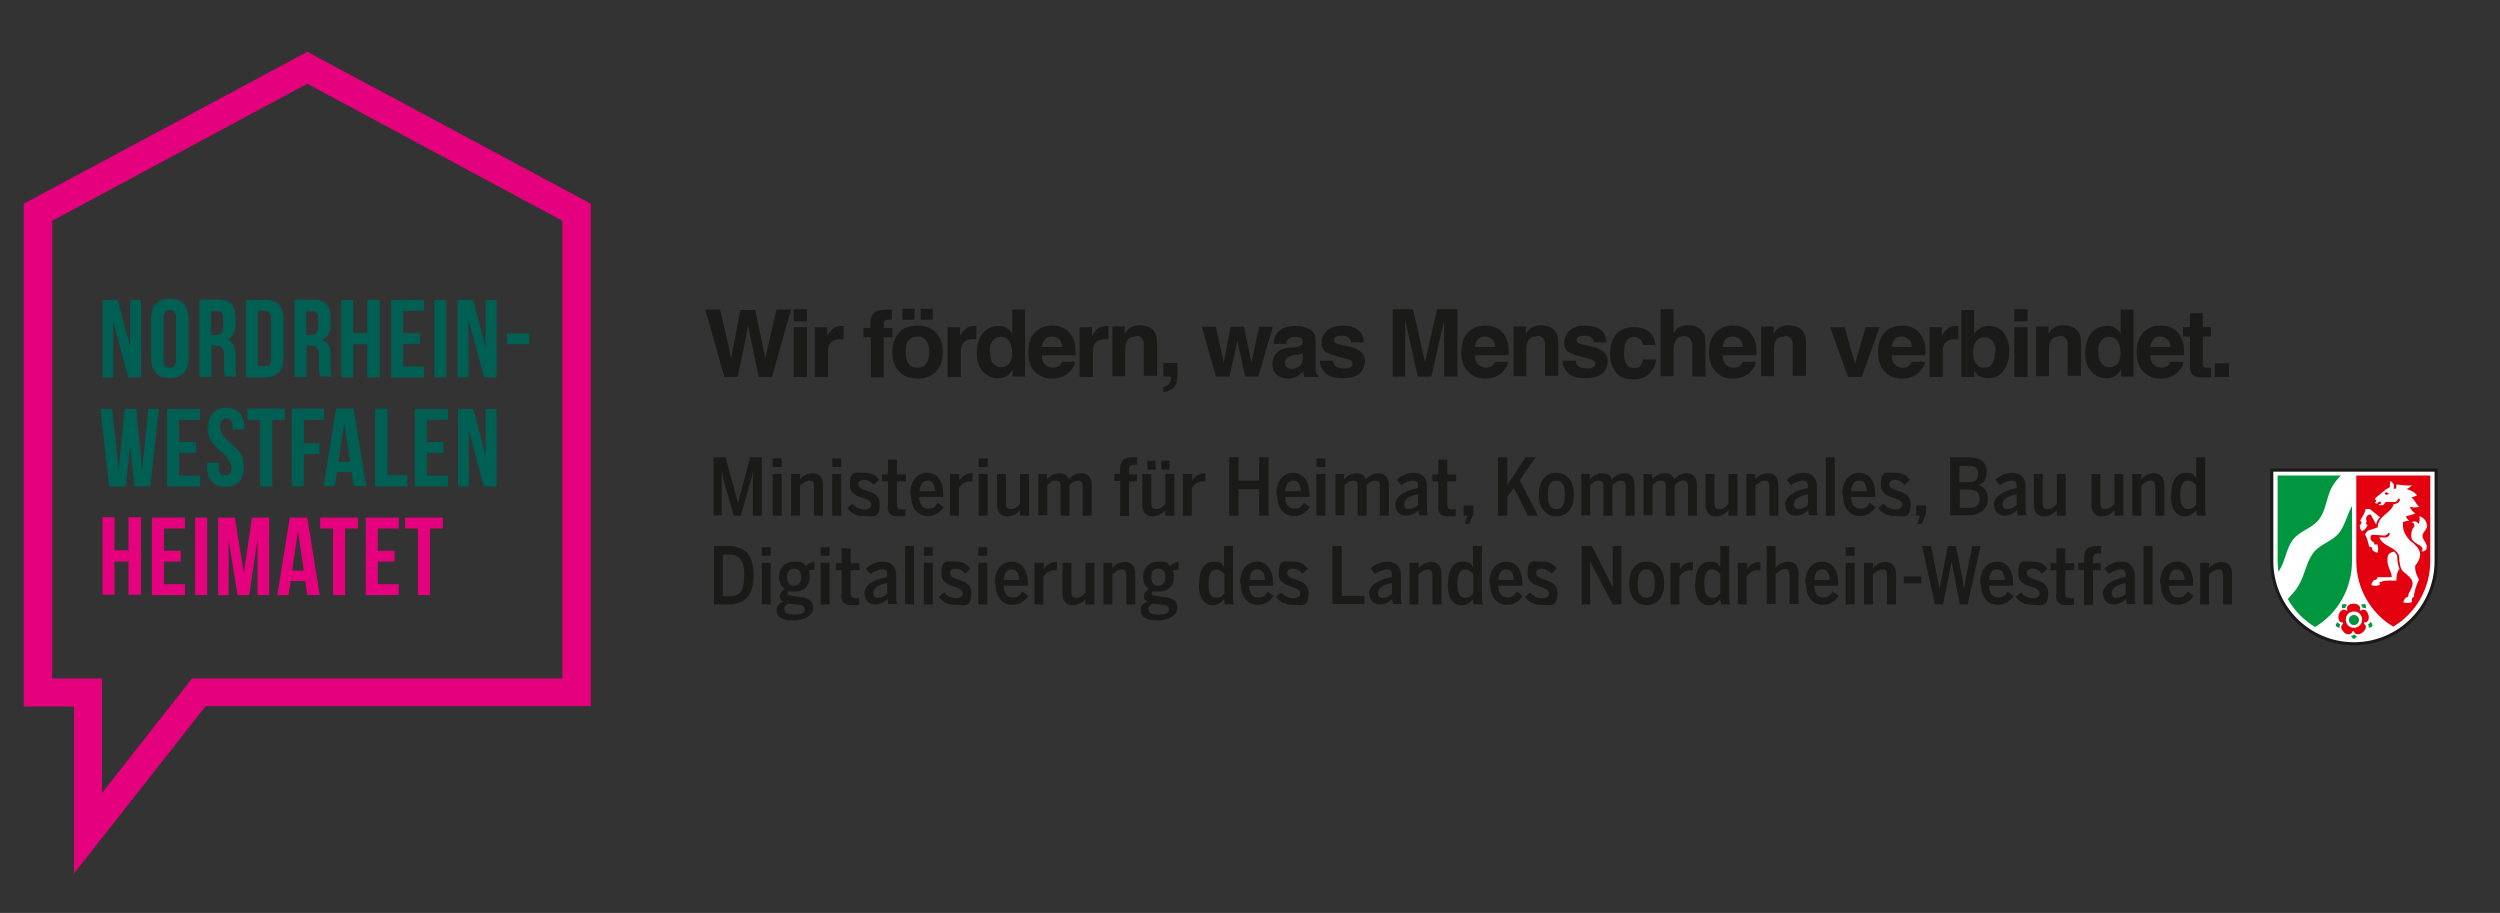 <?xml version="1.0" encoding="UTF-8"?>
<svg id="Ebene_1" data-name="Ebene 1" xmlns="http://www.w3.org/2000/svg" xmlns:xlink="http://www.w3.org/1999/xlink" version="1.1" viewBox="0 0 641.9 234.4">
  <rect x="0" y="0" width="641.9" height="234.4" fill="#333333" stroke="none"/>
  <defs>
    <style>
      .cls-1 {
        clip-path: url(#clippath);
      }

      .cls-2 {
        fill: none;
      }

      .cls-2, .cls-3, .cls-4, .cls-5, .cls-6, .cls-7, .cls-8, .cls-9 {
        stroke-width: 0px;
      }

      .cls-3, .cls-5 {
        fill: #1a1a18;
      }

      .cls-4 {
        fill: #005f53;
      }

      .cls-5, .cls-8, .cls-9 {
        fill-rule: evenodd;
      }

      .cls-6 {
        fill: #e5007d;
      }

      .cls-7 {
        fill: #00963f;
      }

      .cls-8 {
        fill: #fff;
      }

      .cls-9 {
        fill: #e3000f;
      }
    </style>
    <clipPath id="clippath">
      <rect class="cls-2" x="578.3" y="116.2" width="47.6" height="50.5"/>
    </clipPath>
  </defs>
  <path class="cls-6" d="M19,224.5v-43.1H6.1V52.3L78.9,13.3l72.8,39v129H52.8l-33.9,43.1ZM13.4,174.2h12.8v29.4l23.1-29.4h95.1V56.7L78.9,21.5,13.4,56.7v117.5Z"/>
  <path class="cls-6" d="M104,135.7h3.3v17.1h3.1v-17.1h3.3v-2.8h-9.7v2.8ZM97,135.7h5.4v-2.8h-8.5v19.9h8.5v-2.8h-5.4v-5.8h4.3v-2.8h-4.3v-5.6ZM82.2,135.7h3.3v17.1h3.1v-17.1h3.3v-2.8h-9.7v2.8ZM76.5,136.4h0l1.5,10.1h-3l1.5-10.1ZM79,132.9h-4.6l-3.2,19.9h2.9l.5-3.6h3.8l.5,3.6h3.2l-3.2-19.9ZM60.4,132.9h-4.4v19.9h2.7v-14.1h0l2.3,14.1h3l2.1-14.3h0v14.3h3v-19.9h-4.4l-2.1,14.2h0l-2.3-14.2ZM50.1,152.8h3.1v-19.9h-3.1v19.9ZM42.1,135.7h5.4v-2.8h-8.5v19.9h8.5v-2.8h-5.4v-5.8h4.3v-2.8h-4.3v-5.6ZM29.4,144.2h3.6v8.5h3.2v-19.9h-3.2v8.5h-3.6v-8.5h-3.1v19.9h3.1v-8.5Z"/>
  <path class="cls-4" d="M46,107.8h5.4v-2.8h-8.5v19.9h8.5v-2.8h-5.4v-5.8h4.3v-2.8h-4.3v-5.6ZM34.4,124.9h4.2l2.2-19.9h-2.7l-1.6,15.8h0l-1.5-15.8h-3l-1.5,15.7h0l-1.7-15.7h-3l2.2,19.9h4.3l1.1-10.6h0l1.1,10.6Z"/>
  <g>
    <path class="cls-4" d="M130.2,88.4h5.7v-2.8h-5.7v2.8ZM111.5,96.9h3.1v-19.9h-3.1v19.9ZM103.5,79.8h5.4v-2.8h-8.5v19.9h8.5v-2.8h-5.4v-5.8h4.3v-2.8h-4.3v-5.6ZM90.7,88.4h3.6v8.5h3.2v-19.9h-3.2v8.5h-3.6v-8.5h-3.1v19.9h3.1v-8.5ZM80.1,79.8c1.1,0,1.6.6,1.6,2.1v2c0,1.6-.7,2.1-1.9,2.1h-1.2v-6.1h1.5ZM85.2,96.9c-.3-.7-.3-1.5-.3-2.4v-3.1c0-2.1-.5-3.6-2.1-4.2h0c1.4-.7,2.1-2,2.1-4.1v-1.6c0-3.1-1.4-4.6-4.6-4.6h-4.7v19.9h3.1v-8.1h1.1c1.4,0,2.1.7,2.1,2.5v3.1c0,1.6.1,1.9.3,2.4h3.2ZM68,79.8c1,0,1.6.5,1.6,1.9v10.4c0,1.4-.6,1.9-1.6,1.9h-1.8v-14.2h1.8ZM63.1,96.9h5c3.1,0,4.7-1.7,4.7-4.9v-10.1c0-3.2-1.5-4.9-4.7-4.9h-5v19.9ZM55.7,79.8c1.1,0,1.6.6,1.6,2.1v2c0,1.6-.7,2.1-1.9,2.1h-1.2v-6.1h1.5ZM60.8,96.9c-.3-.7-.3-1.5-.3-2.4v-3.1c0-2.1-.5-3.6-2.1-4.2h0c1.4-.7,2.1-2,2.1-4.1v-1.6c0-3.1-1.4-4.6-4.6-4.6h-4.7v19.9h3.1v-8.1h1.1c1.4,0,2.1.7,2.1,2.5v3.1c0,1.6.1,1.9.3,2.4h3.2ZM38.8,92.1c0,3.2,1.7,5,4.8,5s4.8-1.8,4.8-5v-10.4c0-3.2-1.7-5-4.8-5s-4.8,1.8-4.8,5v10.4ZM42,81.6c0-1.4.6-2,1.6-2s1.6.5,1.6,2v10.8c0,1.4-.6,2-1.6,2s-1.6-.5-1.6-2v-10.8ZM33,96.9h3.2v-19.9h-2.8v11.9h0l-3.2-11.9h-3.9v19.9h2.8v-14.4h0l3.8,14.4Z"/>
    <path class="cls-4" d="M53.3,109.7c0,2.3.8,3.9,3.4,6.2,2.1,1.8,2.7,2.9,2.7,4.3s-.6,1.9-1.6,1.9-1.6-.5-1.6-1.9v-1.4h-3v1.2c0,3.2,1.6,5,4.7,5s4.7-1.8,4.7-5-.8-3.9-3.4-6.2c-2.1-1.8-2.7-2.9-2.7-4.3s.6-2,1.6-2,1.6.5,1.6,2v.8h3v-.6c0-3.2-1.6-5-4.6-5s-4.6,1.8-4.6,5"/>
  </g>
  <polygon class="cls-4" points="63.5 107.8 66.8 107.8 66.8 124.9 69.9 124.9 69.9 107.8 73.2 107.8 73.2 104.9 63.5 104.9 63.5 107.8"/>
  <polygon class="cls-4" points="78 107.8 83.2 107.8 83.2 104.9 74.9 104.9 74.9 124.9 78 124.9 78 116.6 82 116.6 82 113.8 78 113.8 78 107.8"/>
  <path class="cls-4" d="M88.4,108.5h0l1.5,10.1h-3l1.5-10.1ZM90.9,104.9h-4.6l-3.2,19.9h2.9l.5-3.6h3.8l.5,3.6h3.2l-3.2-19.9Z"/>
  <polygon class="cls-4" points="96.3 124.9 104.6 124.9 104.6 122 99.5 122 99.5 104.9 96.3 104.9 96.3 124.9"/>
  <path class="cls-4" d="M124.3,124.9h3.2v-19.9h-2.8v11.9h0l-3.2-11.9h-3.9v19.9h2.8v-14.4h0l3.8,14.4ZM109.6,107.8h5.4v-2.8h-8.5v19.9h8.5v-2.8h-5.4v-5.8h4.3v-2.8h-4.3v-5.6Z"/>
  <polygon class="cls-4" points="124.3 96.9 127.5 96.9 127.5 77 124.7 77 124.7 88.9 124.6 88.9 121.5 77 117.5 77 117.5 96.9 120.3 96.9 120.3 82.5 120.4 82.5 124.3 96.9"/>
  <g>
    <path class="cls-3" d="M199.4,79.5h3.7l-4.9,17.3h-3.4l-2.1-10.1-.6-3.3-.6,3.3-2.1,10.1h-3.4l-4.9-17.3h3.8l2.3,9.9.5,2.8.5-2.7,1.9-9.9h3.8l2.1,9.9.5,2.8.5-2.6,2.3-10Z"/>
    <path class="cls-3" d="M207.2,79.4v3.1h-3.4v-3.1h3.4ZM207.2,84v12.8h-3.4v-12.8h3.4Z"/>
    <path class="cls-3" d="M215.7,87.1c-1.3,0-2.2.4-2.7,1.3-.3.5-.4,1.2-.4,2.3v6.1h-3.4v-12.8h3.2v2.2c.5-.9,1-1.4,1.3-1.7.6-.5,1.4-.8,2.4-.8s.1,0,.2,0,.1,0,.3,0v3.4c-.2,0-.4,0-.6,0s-.3,0-.4,0Z"/>
    <path class="cls-3" d="M229,79.4v2.7c-.2,0-.5,0-.9,0s-.7,0-.9.3-.3.4-.3.7v1.1h2.2v2.4h-2.2v10.3h-3.3v-10.3h-1.9v-2.4h1.8v-.8c0-1.4.2-2.3.7-2.8.5-.8,1.7-1.1,3.5-1.1s.4,0,.6,0,.4,0,.7,0Z"/>
    <path class="cls-3" d="M240.5,85.6c1.1,1.4,1.6,2.9,1.6,4.8s-.5,3.5-1.6,4.8-2.7,2-4.9,2-3.8-.7-4.9-2-1.6-2.9-1.6-4.8.5-3.4,1.6-4.8,2.7-2,4.9-2,3.8.7,4.9,2ZM231.7,79.3h3.1v2.8h-3.1v-2.8ZM235.6,86.4c-1,0-1.7.3-2.3,1s-.8,1.7-.8,3,.3,2.3.8,3,1.3,1,2.3,1,1.7-.3,2.2-1,.8-1.7.8-3-.3-2.3-.8-3-1.3-1-2.2-1ZM236.4,79.3h3.1v2.8h-3.1v-2.8Z"/>
    <path class="cls-3" d="M249.8,87.1c-1.3,0-2.2.4-2.7,1.3-.3.5-.4,1.2-.4,2.3v6.1h-3.4v-12.8h3.2v2.2c.5-.9,1-1.4,1.3-1.7.6-.5,1.4-.8,2.4-.8s.1,0,.2,0,.1,0,.3,0v3.4c-.2,0-.4,0-.6,0s-.3,0-.4,0Z"/>
    <path class="cls-3" d="M263.2,79.5v17.2h-3.2v-1.8c-.5.8-1,1.3-1.6,1.7s-1.4.5-2.3.5c-1.5,0-2.7-.6-3.8-1.8s-1.5-2.8-1.5-4.6.5-3.9,1.5-5.1,2.3-1.9,4-1.9,1.5.2,2.1.5,1.1.8,1.5,1.4v-6.1h3.4ZM254.2,90.4c0,1.2.2,2.1.7,2.8.5.7,1.2,1.1,2.1,1.1s1.7-.4,2.2-1.1.7-1.6.7-2.7-.4-2.7-1.2-3.4c-.5-.4-1-.6-1.7-.6-1,0-1.7.4-2.2,1.1s-.7,1.7-.7,2.7Z"/>
    <path class="cls-3" d="M276,93c0,.8-.5,1.5-1.2,2.3-1.1,1.2-2.6,1.9-4.6,1.9s-3.1-.5-4.3-1.6-1.9-2.8-1.9-5.1.6-3.9,1.7-5.1,2.6-1.8,4.4-1.8,2,.2,2.9.6,1.6,1,2.1,1.9c.5.8.8,1.6,1,2.6,0,.6.1,1.4.1,2.5h-8.7c0,1.3.4,2.2,1.2,2.7.5.3,1,.5,1.7.5s1.2-.2,1.7-.6c.2-.2.4-.5.6-.9h3.4ZM272.7,89.1c0-.9-.3-1.6-.8-2s-1.1-.7-1.8-.7-1.4.2-1.8.7-.7,1.1-.8,2h5.2Z"/>
    <path class="cls-3" d="M283.7,87.1c-1.3,0-2.2.4-2.7,1.3-.3.5-.4,1.2-.4,2.3v6.1h-3.4v-12.8h3.2v2.2c.5-.9,1-1.4,1.3-1.7.6-.5,1.4-.8,2.4-.8s.1,0,.2,0,.1,0,.3,0v3.4c-.2,0-.4,0-.6,0s-.3,0-.4,0Z"/>
    <path class="cls-3" d="M291.5,86.4c-1.1,0-1.9.5-2.3,1.4-.2.5-.3,1.2-.3,1.9v6.9h-3.3v-12.8h3.2v1.9c.4-.7.8-1.1,1.2-1.4.7-.5,1.6-.8,2.6-.8s2.4.3,3.2,1,1.3,1.8,1.3,3.4v8.6h-3.4v-7.8c0-.7,0-1.2-.3-1.5-.3-.7-1-1-1.9-1Z"/>
    <path class="cls-3" d="M302.2,97.9c-.1.6-.4,1.1-.8,1.5-.4.5-.9.8-1.5,1s-.9.3-1.2.3v-1.3c.7-.2,1.2-.5,1.5-.9s.5-1.1.5-1.8h-2v-3.5h3.6v3c0,.5,0,1.1-.2,1.7Z"/>
    <path class="cls-3" d="M319.7,96.7l-2-9.3-2,9.3h-3.5l-3.6-12.8h3.6l2,9.2,1.8-9.2h3.4l1.9,9.2,2-9.2h3.5l-3.7,12.8h-3.4Z"/>
    <path class="cls-3" d="M328,85.4c.9-1.1,2.4-1.7,4.5-1.7s2.6.3,3.7.8,1.6,1.6,1.6,3.1v5.9c0,.4,0,.9,0,1.5,0,.4,0,.7.2.9s.3.3.5.4v.5h-3.6c-.1-.3-.2-.5-.2-.7s0-.5,0-.8c-.5.5-1,.9-1.6,1.3-.7.4-1.5.6-2.4.6s-2.1-.3-2.9-1-1.1-1.6-1.1-2.8.6-2.7,1.8-3.4c.7-.4,1.6-.7,2.9-.8h1.1c.6-.2,1.1-.3,1.3-.4.5-.2.7-.5.7-.9s-.2-.9-.5-1.1-.9-.3-1.6-.3-1.3.2-1.7.6c-.2.3-.4.7-.5,1.2h-3.2c0-1.1.4-2,.9-2.8ZM330.5,94.3c.3.3.7.4,1.1.4.7,0,1.4-.2,2-.6s.9-1.2.9-2.3v-1.2c-.2.1-.4.2-.6.3s-.5.2-.9.2h-.8c-.7.3-1.2.4-1.5.6-.5.3-.8.8-.8,1.4s.2,1,.5,1.2Z"/>
    <path class="cls-3" d="M348.5,84.6c1,.6,1.6,1.7,1.7,3.3h-3.3c0-.4-.2-.8-.4-1-.4-.5-1-.7-1.9-.7s-1.2.1-1.6.3-.5.5-.5.8.2.7.5.8c.3.2,1.5.5,3.5.9,1.3.3,2.3.8,3,1.4.7.6,1,1.4,1,2.4s-.5,2.3-1.4,3.1-2.4,1.2-4.4,1.2-3.5-.4-4.4-1.3-1.4-1.9-1.4-3.2h3.4c0,.6.2,1,.5,1.3.4.4,1.2.7,2.3.7s1.2,0,1.6-.3.6-.5.6-.9-.2-.7-.5-.9-1.5-.5-3.5-1c-1.4-.4-2.5-.8-3.1-1.3-.6-.5-.9-1.3-.9-2.3s.5-2.2,1.4-3,2.2-1.3,3.9-1.3,2.9.3,3.9.9Z"/>
    <path class="cls-3" d="M361,96.7h-3.4v-17.3h5.2l3.1,13.6,3.1-13.6h5.2v17.3h-3.4v-11.7c0-.3,0-.8,0-1.4s0-1.1,0-1.4l-3.3,14.5h-3.5l-3.2-14.5c0,.3,0,.8,0,1.4s0,1.1,0,1.4v11.7Z"/>
    <path class="cls-3" d="M387.2,93c0,.8-.5,1.5-1.2,2.3-1.1,1.2-2.6,1.9-4.6,1.9s-3.1-.5-4.3-1.6-1.9-2.8-1.9-5.1.6-3.9,1.7-5.1,2.6-1.8,4.4-1.8,2,.2,2.9.6,1.6,1,2.1,1.9c.5.8.8,1.6,1,2.6,0,.6.1,1.4.1,2.5h-8.7c0,1.3.4,2.2,1.2,2.7.5.3,1,.5,1.7.5s1.2-.2,1.7-.6c.2-.2.4-.5.6-.9h3.4ZM383.9,89.1c0-.9-.3-1.6-.8-2s-1.1-.7-1.8-.7-1.4.2-1.8.7-.7,1.1-.8,2h5.2Z"/>
    <path class="cls-3" d="M394.5,86.4c-1.1,0-1.9.5-2.3,1.4-.2.5-.3,1.2-.3,1.9v6.9h-3.3v-12.8h3.2v1.9c.4-.7.8-1.1,1.2-1.4.7-.5,1.6-.8,2.6-.8s2.4.3,3.2,1,1.3,1.8,1.3,3.4v8.6h-3.4v-7.8c0-.7,0-1.2-.3-1.5-.3-.7-1-1-1.9-1Z"/>
    <path class="cls-3" d="M410.8,84.6c1,.6,1.6,1.7,1.7,3.3h-3.3c0-.4-.2-.8-.4-1-.4-.5-1-.7-1.9-.7s-1.2.1-1.6.3-.5.5-.5.8.2.7.5.8c.3.2,1.5.5,3.5.9,1.3.3,2.3.8,3,1.4.7.6,1,1.4,1,2.4s-.5,2.3-1.4,3.1-2.4,1.2-4.4,1.2-3.5-.4-4.4-1.3-1.4-1.9-1.4-3.2h3.4c0,.6.2,1,.5,1.3.4.4,1.2.7,2.3.7s1.2,0,1.6-.3.6-.5.6-.9-.2-.7-.5-.9-1.5-.5-3.5-1c-1.4-.4-2.5-.8-3.1-1.3-.6-.5-.9-1.3-.9-2.3s.5-2.2,1.4-3,2.2-1.3,3.9-1.3,2.9.3,3.9.9Z"/>
    <path class="cls-3" d="M425.2,88.6h-3.4c0-.5-.2-.9-.5-1.3-.4-.5-1-.8-1.7-.8-1.1,0-1.9.6-2.3,1.7-.2.6-.3,1.4-.3,2.4s.1,1.7.3,2.3c.4,1.1,1.1,1.6,2.2,1.6s1.3-.2,1.7-.6.5-1,.6-1.6h3.4c0,1-.4,2-1.1,2.9-1,1.5-2.6,2.2-4.7,2.2s-3.6-.6-4.5-1.8-1.5-2.8-1.5-4.7.5-3.9,1.6-5.1,2.5-1.8,4.4-1.8,2.9.4,3.9,1.1,1.6,2,1.8,3.8Z"/>
    <path class="cls-3" d="M437.9,89.2v7.5h-3.4v-7.8c0-.7-.1-1.2-.4-1.7-.3-.6-.9-.9-1.7-.9s-1.6.3-2,.9-.7,1.4-.7,2.5v6.9h-3.3v-17.2h3.3v6.1c.5-.7,1-1.3,1.7-1.6s1.3-.4,2-.4,1.5.1,2.2.4,1.2.7,1.6,1.3c.4.5.6,1,.6,1.5s.1,1.3.1,2.5Z"/>
    <path class="cls-3" d="M450.8,93c0,.8-.5,1.5-1.2,2.3-1.1,1.2-2.6,1.9-4.6,1.9s-3.1-.5-4.3-1.6-1.9-2.8-1.9-5.1.6-3.9,1.7-5.1,2.6-1.8,4.4-1.8,2,.2,2.9.6,1.6,1,2.1,1.9c.5.8.8,1.6,1,2.6,0,.6.1,1.4.1,2.5h-8.7c0,1.3.4,2.2,1.2,2.7.5.3,1,.5,1.7.5s1.2-.2,1.7-.6c.2-.2.4-.5.6-.9h3.4ZM447.5,89.1c0-.9-.3-1.6-.8-2s-1.1-.7-1.8-.7-1.4.2-1.8.7-.7,1.1-.8,2h5.2Z"/>
    <path class="cls-3" d="M458.1,86.4c-1.1,0-1.9.5-2.3,1.4-.2.5-.3,1.2-.3,1.9v6.9h-3.3v-12.8h3.2v1.9c.4-.7.8-1.1,1.2-1.4.7-.5,1.6-.8,2.6-.8s2.4.3,3.2,1,1.3,1.8,1.3,3.4v8.6h-3.4v-7.8c0-.7,0-1.2-.3-1.5-.3-.7-1-1-1.9-1Z"/>
    <path class="cls-3" d="M469.8,84h3.8l2.7,9.4,2.7-9.4h3.6l-4.6,12.8h-3.5l-4.6-12.8Z"/>
    <path class="cls-3" d="M494.2,93c0,.8-.5,1.5-1.2,2.3-1.1,1.2-2.6,1.9-4.6,1.9s-3.1-.5-4.3-1.6-1.9-2.8-1.9-5.1.6-3.9,1.7-5.1,2.6-1.8,4.4-1.8,2,.2,2.9.6,1.6,1,2.1,1.9c.5.8.8,1.6,1,2.6,0,.6.1,1.4.1,2.5h-8.7c0,1.3.4,2.2,1.2,2.7.5.3,1,.5,1.7.5s1.2-.2,1.7-.6c.2-.2.4-.5.6-.9h3.4ZM490.9,89.1c0-.9-.3-1.6-.8-2s-1.1-.7-1.8-.7-1.4.2-1.8.7-.7,1.1-.8,2h5.2Z"/>
    <path class="cls-3" d="M501.9,87.1c-1.3,0-2.2.4-2.7,1.3-.3.5-.4,1.2-.4,2.3v6.1h-3.4v-12.8h3.2v2.2c.5-.9,1-1.4,1.3-1.7.6-.5,1.4-.8,2.4-.8s.1,0,.2,0,.1,0,.3,0v3.4c-.2,0-.4,0-.6,0s-.3,0-.4,0Z"/>
    <path class="cls-3" d="M510.6,97.1c-1.1,0-1.9-.2-2.5-.6-.4-.2-.8-.7-1.2-1.3v1.6h-3.3v-17.2h3.3v6.1c.4-.6.9-1,1.4-1.4.6-.4,1.4-.6,2.3-.6,1.7,0,3,.6,3.9,1.8s1.4,2.8,1.4,4.7-.5,3.6-1.4,4.9-2.2,2-3.9,2ZM512.4,90.5c0-.9-.1-1.7-.4-2.2-.4-1.1-1.3-1.7-2.5-1.7s-2,.6-2.5,1.7c-.2.6-.4,1.3-.4,2.3s.2,2,.7,2.7,1.2,1.1,2.2,1.1,1.5-.3,2-1,.7-1.6.7-2.7Z"/>
    <path class="cls-3" d="M520.6,79.4v3.1h-3.4v-3.1h3.4ZM520.6,84v12.8h-3.4v-12.8h3.4Z"/>
    <path class="cls-3" d="M528.7,86.4c-1.1,0-1.9.5-2.3,1.4-.2.5-.3,1.2-.3,1.9v6.9h-3.3v-12.8h3.2v1.9c.4-.7.8-1.1,1.2-1.4.7-.5,1.6-.8,2.6-.8s2.4.3,3.2,1,1.3,1.8,1.3,3.4v8.6h-3.4v-7.8c0-.7,0-1.2-.3-1.5-.3-.7-1-1-1.9-1Z"/>
    <path class="cls-3" d="M547.8,79.5v17.2h-3.2v-1.8c-.5.8-1,1.3-1.6,1.7s-1.4.5-2.3.5c-1.5,0-2.7-.6-3.8-1.8s-1.5-2.8-1.5-4.6.5-3.9,1.5-5.1,2.3-1.9,4-1.9,1.5.2,2.1.5,1.1.8,1.5,1.4v-6.1h3.4ZM538.8,90.4c0,1.2.2,2.1.7,2.8.5.7,1.2,1.1,2.1,1.1s1.7-.4,2.2-1.1.7-1.6.7-2.7-.4-2.7-1.2-3.4c-.5-.4-1-.6-1.7-.6-1,0-1.7.4-2.2,1.1s-.7,1.7-.7,2.7Z"/>
    <path class="cls-3" d="M560.6,93c0,.8-.5,1.5-1.2,2.3-1.1,1.2-2.6,1.9-4.6,1.9s-3.1-.5-4.3-1.6-1.9-2.8-1.9-5.1.6-3.9,1.7-5.1,2.6-1.8,4.4-1.8,2,.2,2.9.6,1.6,1,2.1,1.9c.5.8.8,1.6,1,2.6,0,.6.1,1.4.1,2.5h-8.7c0,1.3.4,2.2,1.2,2.7.5.3,1,.5,1.7.5s1.2-.2,1.7-.6c.2-.2.4-.5.6-.9h3.4ZM557.3,89.1c0-.9-.3-1.6-.8-2s-1.1-.7-1.8-.7-1.4.2-1.8.7-.7,1.1-.8,2h5.2Z"/>
    <path class="cls-3" d="M567.7,94.4v2.5h-1.6c-1.6.1-2.7-.2-3.2-.8-.4-.4-.6-1-.6-1.8v-7.9h-1.8v-2.4h1.8v-3.6h3.3v3.6h2.1v2.4h-2.1v6.8c0,.5,0,.8.2,1s.5.2,1.2.2.2,0,.3,0,.2,0,.3,0Z"/>
    <path class="cls-3" d="M568.7,93.3h3.6v3.5h-3.6v-3.5Z"/>
  </g>
  <g class="cls-1">
    <path class="cls-8" d="M604.4,165.5c-11.7,0-21.3-9.6-21.3-21.4v-23.6h42.6v23.6c0,11.8-9.5,21.4-21.3,21.4"/>
    <path class="cls-5" d="M625.1,144.1c0,11.5-9.3,20.8-20.7,20.8s-20.7-9.3-20.7-20.8v-23h41.4v23ZM625.9,120.3v23.8c0,11.9-9.6,21.6-21.5,21.6s-21.5-9.7-21.5-21.6v-23.8h43Z"/>
    <path class="cls-7" d="M603.9,129.8v14.3c0,7.2-3.8,13.5-9.5,16.9-2.9-1.8-5.3-4.2-7-7.2,1-1.1,2.1-2.2,2.8-3.5,1.6-2.6,1.9-5.9,3.8-8.4,1.8-2.3,4.9-2.9,6.6-5.1,1.6-2.1,2.1-4.8,3.4-7.1M584.8,122.1h16.2c-.6.7-1.2,1.3-1.7,2.1-2,2.7-1.8,6.5-3.9,9.2-1.8,2.3-4.9,2.9-6.6,5.1-1.9,2.4-2,5.8-3.8,8.3-.1-.9-.2-1.8-.2-2.8v-21.9ZM604.4,160.5c-.7,0-1.3-.6-1.3-1.3s.6-1.3,1.3-1.3,1.3.6,1.3,1.3-.6,1.3-1.3,1.3M608.7,159.7c.3.3.4.6.5,1-.3.3-.6.4-1,.5,0-.3,0-.6-.2-.9.3-.1.5-.3.7-.6M606.2,155.3c.4-.2.7-.2,1.1-.2.2.4.2.7.2,1.1-.3-.1-.6-.2-.9-.1,0-.3-.2-.6-.4-.8M601.3,156.2c0-.4,0-.8.2-1.1.4,0,.8,0,1.1.2-.2.2-.4.5-.4.8-.3,0-.6,0-.9.1M600.7,161.2c-.4,0-.7-.3-1-.5,0-.4.3-.7.5-1,.1.3.4.5.7.6-.2.3-.2.6-.2.9M605.2,163.3c-.2.3-.5.6-.8.8-.3-.2-.6-.5-.8-.8.3,0,.6-.2.8-.4.2.2.5.4.8.4"/>
    <path class="cls-9" d="M606.5,159.1c0,1.1-.9,2.1-2.1,2.1s-2.1-.9-2.1-2.1.9-2.1,2.1-2.1,2.1.9,2.1,2.1M602,162.4c-.9-.6-1.2-1.7-.4-2.2,0-.1,0-.3-.1-.4-.9.1-1.3-.9-1-2,.3-1,1.3-1.7,1.9-1,.2,0,.3,0,.3-.3-.4-.8.5-1.5,1.6-1.5s2,.7,1.6,1.5c0,.2.2.3.3.3.7-.7,1.6,0,1.9,1,.3,1,0,2.1-1,2-.1,0-.2.3-.1.4.8.4.5,1.5-.4,2.2s-2,.6-2.2-.3c-.1,0-.3,0-.4,0-.1.9-1.3,1-2.2.3M610.4,148.2h3.7c0-1.5-1.1-2.5-1.1-4.3s.5-1.9,1.7-2.3c.3.3.6.6.8,1.1,0,1.6.3,2.7.6,3.4,0,0-.8.6-.8,3,0,0-3.4-.2-3.8.3h-.5v.8c-.8.3-1.6.3-2.1,0,0-.7.7-1.3.7-1.3,0,0,.1,0,.2,0,.4,0,.6-.3.6-.6s0,0,0-.1M606.3,136.2c-.4-.4-.4-1.2-.4-1.4,0,0,.1,0,.2-.1.3-.3.3-.7,0-.9,0,0,0,0-.1,0,.4-1.1,1.1-1.6,1.4-3.1h1.1l2.6,2.1c-.5.5-.9,1.1-1,1.9l-1.4-2.6c-.9,0-1.5.7-1,1.9l-.3.3.5.6c-.4.8-.9,1.3-1.5,1.5M617.1,154.7c0-.7.6-1.2.7-1.3,0,0,0,0,0,0,.4,0,.6-.3.6-.6s0-.2,0-.3c1.8-3.1,1.3-3.6-1.4-5.8-.7-.6-1-2.4-1-4-1.1-2.5-4-2.2-5.1-4.7h1.3c.7.1,1.1-.3,1.3-.6.2-.3,0-.7-.3-.6-.1.4-.6.7-1,.7l-3.2-.2c-.6.6-.5,1.5.6,2v.5h.8c.3.9.3,1.6,0,2.1-.6,0-1.3-.7-1.3-.7,0,0,0-.1,0-.2,0-.4-.3-.6-.6-.6s0,0-.1,0c-.4-.6-.3-1.8-1.2-3.2l.7-.9,2.6-.9c0-3,3.6-3.7,4.1-6,.7,0,1.2-.2,1.6-.9,0-.2,0-.6-.4-.5-.3.7-.6.9-1.1.9-1.3,0-2.3-.2-2.4.3-.3.9-1.6.4-1.6.4l.3-.2s0,0,0,0c.2,0,.4-.1.4-.3s-.2-.3-.4-.3-.4.1-.4.3,0,0,0,0l-.3.2c-.4,0-.5-.3-.5-.4.2,0,.3-.1.3-.3s-.1-.3-.3-.3c0-.1,0-.4.3-.6l2.2-1.8c.3-.3,1-.6,1.3-.8,0-.5.1-1.1.1-1.6,0,0,.7.3.9.9.2.5,0,.8,0,1,.1.2.6.2.7-.3,0-.2,0-.4,0-.7.9,0,2.1.4,4,.2-.4.4-.9.8-1.4,1,.9.2,2.1.7,2.7,1.6-.5.2-.9.4-1.4.5.9.8,1.3,2,2,2.4-1,.3-1.8.2-2.5,0,.3.6.8,1.4,1.5,1.7-.9.4-1.8.6-2.5.8.2.4.5.8.9,1.1-.7,0-1.3.2-1.6.4,0,.8-.3,2.5,1.8,4.7,2.8,2.1,3.5,3.7,1.3,6.5,0,1.4.2,2,1,3.5,0,.1-.4.8-.7,1.7-.3.9-.6,1.9-.6,2.8,0,0-.5,0-.5.5v.8c-.9.3-1.7.3-2.3,0M612.3,126.8c.3.5,1.1,0,1.1,0,0,0-.9-.9-1.1,0M623.2,134.8c0,1.3-1.2,1.8-1.2,2.8s1.1,1.7,1.1,2.8-.9,1.3-1.5,1.1c0,0,.4,0,.4-.5,0-1.3-2.9-1.3-2.9-3.4s.8-2,.8-2.6-.2-.8-.7-.9c.6-.4,1.6-.2,1.8.5.2-.5.4-1.3.2-2.1,1.3.5,1.9,1.4,1.9,2.4h0ZM604.9,122.1h19.1v21.9c0,7.2-3.8,13.5-9.5,16.9-5.7-3.4-9.5-9.7-9.5-16.9v-21.9Z"/>
    <path class="cls-3" d="M379,121.6h1.7l2,5.9h0l1.9-5.9h1.7v7.4h-1.2v-5.5h0c-.1.5-.3,1-.4,1.5l-1.4,4h-1.1l-1.4-4c-.2-.5-.3-.9-.5-1.6h0v5.6h-1.1v-7.4Z"/>
    <path class="cls-3" d="M387.8,121.7h1.3v1.1h-1.3v-1.1ZM387.8,123.7h1.2v5.3h-1.2v-5.3Z"/>
    <path class="cls-3" d="M390.5,123.7h1.2v.7c.3-.4,1-.8,1.9-.8s1.5.5,1.5,1.6v3.8h-1.2v-3.5c0-.6-.2-.9-.8-.9s-1,.3-1.4.7v3.7h-1.2v-5.3Z"/>
    <path class="cls-3" d="M396.6,121.7h1.3v1.1h-1.3v-1.1ZM396.6,123.7h1.2v5.3h-1.2v-5.3Z"/>
    <path class="cls-3" d="M398.8,128.3l.7-.8c.4.3,1,.6,1.7.6s1.1-.2,1.1-.6-.5-.6-1.2-.7c-.9-.2-2-.4-2-1.7s.8-1.6,2-1.6,1.6.3,2.2.8l-.6.8c-.4-.3-1-.6-1.5-.6s-.9.2-.9.5c0,.4.5.6,1.2.7.9.2,2,.4,2,1.7s-1,1.6-2.2,1.6-1.9-.3-2.3-.8"/>
    <path class="cls-3" d="M404.9,127.6v-2.9h-.9v-1h.9v-1.9h1.2v1.9h1.4v1h-1.4v2.6c0,.6.2.8.8.8s.4,0,.5,0v1c-.1,0-.6,0-.9,0-1.4,0-1.6-.5-1.6-1.5"/>
    <path class="cls-3" d="M408.2,126.4c0-2,1.4-2.8,2.5-2.8s2.3.7,2.3,2.9v.3h-3.6c0,1,.6,1.4,1.4,1.4s1.1-.2,1.5-.6l.7.6c-.5.6-1.3,1-2.2,1s-2.6-.8-2.6-2.8M411.9,125.8c0-.8-.5-1.2-1.2-1.2s-1.2.3-1.3,1.2h2.5Z"/>
    <path class="cls-3" d="M414.2,123.7h1.2v.9h0c.3-.5.9-1,1.9-1h0v1.1c0,0-.3,0-.4,0-.8,0-1.3.4-1.6.9v3.4h-1.2v-5.3Z"/>
    <path class="cls-3" d="M418.3,121.7h1.3v1.1h-1.3v-1.1ZM418.3,123.7h1.2v5.3h-1.2v-5.3Z"/>
    <path class="cls-3" d="M420.9,127.5v-3.8h1.2v3.5c0,.6.3.9.8.9s1-.3,1.4-.7v-3.7h1.2v5.3h-1.2v-.7c-.3.4-1,.8-1.9.8s-1.5-.6-1.5-1.6"/>
    <path class="cls-3" d="M427,123.7h1.2v.7c.4-.5,1-.8,1.8-.8s1.2.3,1.5.9c.4-.5,1.1-.9,1.9-.9s1.6.7,1.6,1.6v3.8h-1.2v-3.5c0-.6-.2-.9-.8-.9s-.9.3-1.4.7v3.7h-1.2v-3.5c0-.6-.2-.9-.8-.9s-.9.3-1.4.7v3.7h-1.2v-5.3Z"/>
    <path class="cls-3" d="M439.7,124.7h-.9v-1h.9v-.5c0-.9.4-1.6,1.7-1.6s.6,0,.7,0v1c0,0-.3,0-.4,0-.4,0-.8.1-.8.7v.5h1.2v1h-1.2v4.3h-1.2v-4.3Z"/>
    <path class="cls-3" d="M443,127.5v-3.8h1.2v3.5c0,.6.3.9.8.9s1-.3,1.4-.7v-3.7h1.2v5.3h-1.2v-.7c-.3.4-1,.8-1.9.8s-1.5-.6-1.5-1.6M443.8,122h1.1v1.2h-1.1v-1.2ZM445.8,122h1.1v1.2h-1.1v-1.2Z"/>
    <path class="cls-3" d="M449.1,123.7h1.2v.9h0c.3-.5.9-1,1.9-1h0v1.1c-.1,0-.3,0-.4,0-.8,0-1.3.4-1.6.9v3.4h-1.2v-5.3Z"/>
    <polygon class="cls-3" points="456.4 121.6 457.7 121.6 457.7 124.6 461 124.6 461 121.6 462.3 121.6 462.3 129 461 129 461 125.7 457.7 125.7 457.7 129 456.4 129 456.4 121.6"/>
    <path class="cls-3" d="M463.5,126.4c0-2,1.4-2.8,2.5-2.8s2.3.7,2.3,2.9v.3h-3.6c0,1,.6,1.4,1.4,1.4s1.1-.2,1.5-.6l.7.6c-.5.6-1.3,1-2.2,1s-2.6-.8-2.6-2.8M467.3,125.8c0-.8-.5-1.2-1.2-1.2s-1.2.3-1.3,1.2h2.5Z"/>
    <path class="cls-3" d="M469.5,121.7h1.3v1.1h-1.3v-1.1ZM469.5,123.7h1.2v5.3h-1.2v-5.3Z"/>
    <path class="cls-3" d="M472.2,123.7h1.2v.7c.4-.5,1-.8,1.8-.8s1.2.3,1.5.9c.4-.5,1.1-.9,1.9-.9s1.6.7,1.6,1.6v3.8h-1.2v-3.5c0-.6-.2-.9-.8-.9s-.9.3-1.4.7v3.7h-1.2v-3.5c0-.6-.2-.9-.8-.9s-.9.3-1.4.7v3.7h-1.2v-5.3Z"/>
    <path class="cls-3" d="M481.1,127.7c0-1.2,1-1.9,3.5-2.2v-.2c0-.5-.3-.8-.9-.8s-1.3.4-1.8.7l-.6-.8c.6-.5,1.5-1,2.6-1s1.9.7,1.9,1.9v2.2c0,.6,0,1,.1,1.3h-1.2c0-.2-.1-.4-.1-.7-.5.5-1.2.8-2,.8s-1.5-.5-1.5-1.4M484.6,127.5v-1.2c-1.5.2-2.3.6-2.3,1.1s.3.6.7.6,1.1-.2,1.5-.6"/>
    <path class="cls-3" d="M487.6,127.6v-2.9h-.9v-1h.9v-1.9h1.2v1.9h1.4v1h-1.4v2.6c0,.6.2.8.8.8s.4,0,.5,0v1c-.1,0-.6,0-.9,0-1.4,0-1.6-.5-1.6-1.5"/>
    <polygon class="cls-3" points="491.8 129 491.3 129 491.3 127.7 492.7 127.7 492.7 128.9 492 130.1 491.4 130.1 491.8 129"/>
    <polygon class="cls-3" points="497.2 121.6 498.4 121.6 498.4 125.1 501.4 121.6 502.8 121.6 500.3 124.5 503.2 129 501.7 129 499.5 125.4 498.4 126.6 498.4 129 497.2 129 497.2 121.6"/>
    <path class="cls-3" d="M503.5,126.4c0-2,1.3-2.8,2.6-2.8s2.6.8,2.6,2.8-1.3,2.8-2.6,2.8-2.6-.8-2.6-2.8M507.4,126.4c0-1-.4-1.7-1.4-1.7s-1.4.6-1.4,1.7.4,1.7,1.4,1.7,1.4-.6,1.4-1.7"/>
    <path class="cls-3" d="M509.7,123.7h1.2v.7c.4-.5,1-.8,1.8-.8s1.2.3,1.5.9c.4-.5,1.1-.9,1.9-.9s1.6.7,1.6,1.6v3.8h-1.2v-3.5c0-.6-.2-.9-.8-.9s-.9.3-1.4.7v3.7h-1.2v-3.5c0-.6-.2-.9-.7-.9s-.9.3-1.4.7v3.7h-1.2v-5.3Z"/>
    <path class="cls-3" d="M519.1,123.7h1.2v.7c.4-.5,1-.8,1.8-.8s1.2.3,1.5.9c.4-.5,1.1-.9,1.9-.9s1.6.7,1.6,1.6v3.8h-1.2v-3.5c0-.6-.2-.9-.8-.9s-.9.3-1.4.7v3.7h-1.2v-3.5c0-.6-.2-.9-.7-.9s-.9.3-1.4.7v3.7h-1.2v-5.3Z"/>
    <path class="cls-3" d="M528.3,127.5v-3.8h1.2v3.5c0,.6.3.9.8.9s1-.3,1.4-.7v-3.7h1.2v5.3h-1.2v-.7c-.3.4-1,.8-1.9.8s-1.5-.6-1.5-1.6"/>
    <path class="cls-3" d="M534.4,123.7h1.2v.7c.3-.4,1-.8,1.9-.8s1.5.5,1.5,1.6v3.8h-1.2v-3.5c0-.6-.3-.9-.8-.9s-1,.3-1.4.7v3.7h-1.2v-5.3Z"/>
    <path class="cls-3" d="M540.1,127.7c0-1.2,1-1.9,3.5-2.2v-.2c0-.5-.3-.8-.9-.8s-1.3.4-1.8.7l-.6-.8c.6-.5,1.5-1,2.6-1s1.9.7,1.9,1.9v2.2c0,.6,0,1,.1,1.3h-1.2c0-.2-.1-.4-.1-.7-.5.5-1.2.8-2,.8s-1.5-.5-1.5-1.4M543.6,127.5v-1.2c-1.5.2-2.3.6-2.3,1.1s.3.6.7.6,1.1-.2,1.5-.6"/>
    <rect class="cls-3" x="546.2" y="121.6" width="1.2" height="7.4"/>
    <path class="cls-3" d="M548.6,126.4c0-2,1.4-2.8,2.5-2.8s2.3.7,2.3,2.9v.3h-3.6c0,1,.6,1.4,1.4,1.4s1.1-.2,1.5-.6l.7.6c-.5.6-1.3,1-2.2,1s-2.6-.8-2.6-2.8M552.3,125.8c0-.8-.5-1.2-1.2-1.2s-1.2.3-1.3,1.2h2.5Z"/>
    <path class="cls-3" d="M554.2,128.3l.7-.8c.4.3,1,.6,1.7.6s1.1-.2,1.1-.6-.5-.6-1.2-.7c-.9-.2-2-.4-2-1.7s.8-1.6,2-1.6,1.6.3,2.2.8l-.6.8c-.4-.3-1-.6-1.5-.6s-.9.2-.9.5c0,.4.5.6,1.2.7.9.2,2,.4,2,1.7s-1,1.6-2.2,1.6-1.9-.3-2.3-.8"/>
    <polygon class="cls-3" points="560.5 129 560 129 560 127.7 561.3 127.7 561.3 128.9 560.7 130.1 560.1 130.1 560.5 129"/>
    <path class="cls-3" d="M379,133.6h2.8c1.5,0,2.6.5,2.6,1.8s-.6,1.6-1.3,1.7h0c.9.2,1.5.7,1.5,1.8s-1.1,2-2.6,2h-3v-7.4ZM381.7,136.7c1,0,1.5-.3,1.5-1s-.4-1-1.5-1h-1.5v2h1.5ZM381.9,140c1.1,0,1.5-.3,1.5-1.1s-.6-1.1-1.7-1.1h-1.5v2.2h1.6Z"/>
    <path class="cls-3" d="M385.6,139.8c0-1.2,1-1.9,3.5-2.2v-.2c0-.5-.3-.8-.9-.8s-1.3.4-1.8.7l-.6-.8c.6-.5,1.5-1,2.6-1s1.9.7,1.9,1.9v2.2c0,.6,0,1,.2,1.3h-1.2c0-.2-.1-.4-.1-.7-.5.5-1.2.8-2,.8s-1.5-.5-1.5-1.4M389,139.6v-1.2c-1.5.2-2.3.6-2.3,1.1s.3.6.7.6,1.1-.2,1.5-.6"/>
    <path class="cls-3" d="M391.5,139.5v-3.8h1.2v3.5c0,.6.3.9.8.9s1-.3,1.4-.7v-3.7h1.2v5.3h-1.2v-.7c-.3.4-1,.8-1.9.8s-1.5-.6-1.5-1.6"/>
    <path class="cls-3" d="M400.6,139.5v-3.8h1.2v3.5c0,.6.3.9.8.9s1-.3,1.4-.7v-3.7h1.2v5.3h-1.2v-.7c-.3.4-1,.8-1.9.8s-1.5-.6-1.5-1.6"/>
    <path class="cls-3" d="M406.7,135.7h1.2v.7c.3-.4,1-.8,1.9-.8s1.5.5,1.5,1.6v3.8h-1.2v-3.5c0-.6-.3-.9-.8-.9s-1,.3-1.4.7v3.7h-1.2v-5.3Z"/>
    <path class="cls-3" d="M412.5,138.4c0-1.8.9-2.8,2.3-2.8s1.1.2,1.5.7v-2.7h1.2v6.1c0,.6,0,1,.2,1.3h-1.3c0-.1-.1-.5-.1-.7-.4.4-.9.8-1.7.8-1.2,0-2.1-.9-2.1-2.7M416.3,139.4v-2.1c-.3-.4-.8-.7-1.3-.7-.9,0-1.3.6-1.3,1.8s.5,1.7,1.3,1.7,1-.3,1.3-.7"/>
    <path class="cls-3" d="M421.7,137.3c0-2.4,1.3-3.8,3.3-3.8s2.4.7,2.9,2.3l-1.2.3c-.3-1.1-.8-1.5-1.7-1.5s-2,.5-2,2.6,1,2.8,2,2.8,1.7-.6,1.7-1.7h-1.5v-1h2.7v3.7h-1v-1.1h0c-.2.5-.9,1.2-2,1.2-2.1,0-3.2-1.6-3.2-3.9"/>
    <rect class="cls-3" x="429.5" y="133.6" width="1.2" height="7.4"/>
    <path class="cls-3" d="M431.8,138.4c0-2,1.4-2.8,2.5-2.8s2.3.7,2.3,2.9v.3h-3.6c0,1,.6,1.4,1.4,1.4s1.1-.2,1.5-.6l.7.6c-.6.6-1.3,1-2.2,1s-2.6-.8-2.6-2.8M435.6,137.9c0-.8-.5-1.2-1.2-1.2s-1.2.3-1.3,1.2h2.5Z"/>
    <path class="cls-3" d="M437.8,133.7h1.3v1.1h-1.3v-1.1ZM437.9,135.7h1.2v5.3h-1.2v-5.3Z"/>
    <path class="cls-3" d="M440.2,138.4c0-2,1.4-2.8,2.6-2.8s1.9.7,2.2,1.6l-1,.4c-.2-.6-.6-.9-1.2-.9s-1.3.5-1.3,1.7.5,1.8,1.3,1.8,1-.2,1.2-.9l1,.4c-.4.9-1,1.6-2.3,1.6s-2.5-.8-2.5-2.8"/>
    <path class="cls-3" d="M446,133.6h1.2v2.8c.3-.4,1-.8,1.9-.8s1.5.6,1.5,1.6v3.8h-1.2v-3.5c0-.6-.2-.9-.8-.9s-1,.3-1.4.7v3.7h-1.2v-7.4Z"/>
    <path class="cls-3" d="M451.6,140.3l.7-.8c.4.3,1,.6,1.7.6s1.1-.2,1.1-.6-.5-.6-1.2-.7c-.9-.2-2-.4-2-1.7s.8-1.6,2-1.6,1.6.3,2.2.8l-.6.8c-.4-.3-1-.6-1.5-.6s-.9.2-.9.5c0,.4.5.6,1.2.7.9.2,2,.4,2,1.7s-1,1.6-2.2,1.6-1.9-.3-2.3-.8"/>
    <path class="cls-3" d="M457.8,139.6v-2.9h-.9v-1h.9v-1.9h1.2v1.9h1.4v1h-1.4v2.6c0,.6.2.8.8.8s.4,0,.5,0v1c-.1,0-.6,0-.9,0-1.4,0-1.6-.5-1.6-1.5"/>
    <path class="cls-3" d="M461,138.4c0-2,1.4-2.8,2.5-2.8s2.3.7,2.3,2.9v.3h-3.6c0,1,.6,1.4,1.4,1.4s1.1-.2,1.5-.6l.6.6c-.5.6-1.3,1-2.2,1s-2.6-.8-2.6-2.8M464.7,137.9c0-.8-.5-1.2-1.2-1.2s-1.2.3-1.3,1.2h2.5Z"/>
    <rect class="cls-3" x="467" y="133.6" width="1.2" height="7.4"/>
    <rect class="cls-3" x="469.7" y="133.6" width="1.2" height="7.4"/>
    <path class="cls-3" d="M472.3,139.5v-3.8h1.2v3.5c0,.6.3.9.8.9s1-.3,1.4-.7v-3.7h1.2v5.3h-1.2v-.7c-.3.4-1,.8-1.9.8s-1.5-.6-1.5-1.6"/>
    <path class="cls-3" d="M478.4,135.7h1.2v.7c.3-.4,1-.8,1.9-.8s1.5.5,1.5,1.6v3.8h-1.2v-3.5c0-.6-.2-.9-.8-.9s-1,.3-1.4.7v3.7h-1.2v-5.3Z"/>
    <path class="cls-3" d="M483.9,141.8c0-.5.3-.9.9-1.1-.3-.1-.4-.4-.4-.6s.3-.7.7-1c-.5-.3-.8-.9-.8-1.5,0-1.1.8-1.9,2.2-1.9s1.3.2,1.6.6c.3-.3.9-.5,1.3-.5v1c-.2,0-.6,0-.9.1.1.2.2.4.2.7,0,1.1-.8,1.9-2.2,1.9s-.5,0-.7-.1c-.2,0-.3.2-.3.3,0,.2.1.3.6.3h.9c1.6.2,2.2.6,2.2,1.5s-1.1,1.6-2.7,1.6-2.6-.5-2.6-1.3M488.1,141.6c0-.4-.3-.5-1.4-.6h-.9c-.1,0-.2,0-.3,0-.3.2-.5.4-.5.7,0,.5.5.6,1.6.6s1.5-.2,1.5-.6M487.6,137.6c0-.7-.4-1-1.1-1s-1.1.4-1.1,1,.4,1,1.1,1,1.1-.3,1.1-1"/>
    <path class="cls-3" d="M378.6,150.4c0-1.8.9-2.8,2.3-2.8s1.1.2,1.5.7v-2.7h1.2v6.1c0,.6,0,1,.2,1.3h-1.3c0-.1-.1-.5-.1-.7-.4.4-.9.8-1.7.8-1.2,0-2.1-.9-2.1-2.7M382.4,151.4v-2.1c-.3-.4-.8-.7-1.3-.7-.9,0-1.3.6-1.3,1.8s.5,1.7,1.3,1.7,1-.3,1.3-.7"/>
    <path class="cls-3" d="M384.7,150.4c0-2,1.4-2.8,2.5-2.8s2.3.7,2.3,2.9v.3h-3.6c0,1,.6,1.4,1.4,1.4s1.1-.2,1.5-.6l.7.6c-.5.6-1.3,1-2.2,1s-2.6-.8-2.6-2.8M388.4,149.9c0-.8-.5-1.2-1.2-1.2s-1.2.3-1.3,1.2h2.5Z"/>
    <path class="cls-3" d="M390.3,152.3l.7-.8c.4.3,1,.6,1.7.6s1.1-.2,1.1-.6-.5-.6-1.2-.7c-.9-.2-2-.5-2-1.7s.8-1.6,2-1.6,1.6.3,2.2.8l-.6.8c-.4-.3-1-.6-1.5-.6s-.9.2-.9.5c0,.4.5.6,1.2.7.9.2,2,.4,2,1.7s-1,1.6-2.2,1.6-1.9-.3-2.3-.8"/>
    <polygon class="cls-3" points="399.1 145.6 400.4 145.6 400.4 151.9 403.8 151.9 403.8 153 399.1 153 399.1 145.6"/>
    <path class="cls-3" d="M404.6,151.8c0-1.2,1-1.9,3.5-2.2v-.2c0-.5-.3-.8-.9-.8s-1.3.4-1.8.7l-.6-.8c.6-.5,1.5-1,2.6-1s1.9.7,1.9,1.9v2.2c0,.6,0,1,.1,1.3h-1.2c0-.2-.1-.4-.1-.7-.5.5-1.2.8-2,.8s-1.5-.5-1.5-1.4M408.1,151.6v-1.2c-1.5.2-2.3.6-2.3,1.1s.3.6.7.6,1.1-.2,1.5-.6"/>
    <path class="cls-3" d="M410.7,147.7h1.2v.7c.3-.4,1-.8,1.9-.8s1.5.5,1.5,1.6v3.8h-1.2v-3.5c0-.6-.2-.9-.8-.9s-1,.3-1.4.7v3.7h-1.2v-5.3Z"/>
    <path class="cls-3" d="M416.5,150.4c0-1.8.9-2.8,2.3-2.8s1.1.2,1.5.7v-2.7h1.2v6.1c0,.6,0,1,.2,1.3h-1.3c0-.1-.1-.5-.1-.7-.4.4-.9.8-1.7.8-1.2,0-2.1-.9-2.1-2.7M420.3,151.4v-2.1c-.3-.4-.8-.7-1.3-.7-.9,0-1.3.6-1.3,1.8s.5,1.7,1.3,1.7,1-.3,1.3-.7"/>
    <path class="cls-3" d="M422.6,150.4c0-2,1.4-2.8,2.5-2.8s2.3.7,2.3,2.9v.3h-3.6c0,1,.6,1.4,1.4,1.4s1.1-.2,1.5-.6l.7.6c-.5.6-1.3,1-2.2,1s-2.6-.8-2.6-2.8M426.3,149.9c0-.8-.5-1.2-1.2-1.2s-1.2.3-1.3,1.2h2.5Z"/>
    <path class="cls-3" d="M428.2,152.3l.7-.8c.4.3,1,.6,1.7.6s1.1-.2,1.1-.6-.5-.6-1.2-.7c-.9-.2-2-.5-2-1.7s.8-1.6,2-1.6,1.6.3,2.2.8l-.6.8c-.4-.3-1-.6-1.5-.6s-.9.2-.9.5c0,.4.5.6,1.2.7.9.2,2,.4,2,1.7s-1,1.6-2.2,1.6-1.9-.3-2.3-.8"/>
    <polygon class="cls-3" points="437 145.6 438.3 145.6 441.8 150.9 441.8 150.9 441.8 145.6 443 145.6 443 153 441.8 153 438.2 147.6 438.2 147.6 438.2 153 437 153 437 145.6"/>
    <path class="cls-3" d="M444.3,150.4c0-2,1.3-2.8,2.6-2.8s2.6.8,2.6,2.8-1.3,2.8-2.6,2.8-2.6-.8-2.6-2.8M448.2,150.4c0-1-.4-1.7-1.4-1.7s-1.4.6-1.4,1.7.4,1.7,1.4,1.7,1.4-.6,1.4-1.7"/>
    <path class="cls-3" d="M450.6,147.7h1.2v.9h0c.3-.5.9-1,1.9-1h0v1.1c-.1,0-.3,0-.4,0-.8,0-1.3.4-1.6.9v3.4h-1.2v-5.3Z"/>
    <path class="cls-3" d="M454.4,150.4c0-1.8.9-2.8,2.3-2.8s1.1.2,1.5.7v-2.7h1.2v6.1c0,.6,0,1,.2,1.3h-1.3c0-.1-.1-.5-.1-.7-.4.4-.9.8-1.7.8-1.2,0-2.1-.9-2.1-2.7M458.2,151.4v-2.1c-.3-.4-.8-.7-1.3-.7-.9,0-1.3.6-1.3,1.8s.5,1.7,1.3,1.7,1-.3,1.3-.7"/>
    <path class="cls-3" d="M460.8,147.7h1.2v.9h0c.3-.5.9-1,1.9-1h0v1.1c-.1,0-.3,0-.4,0-.8,0-1.3.4-1.6.9v3.4h-1.2v-5.3Z"/>
    <path class="cls-3" d="M465,145.6h1.2v2.8c.3-.4,1-.8,1.9-.8s1.5.6,1.5,1.6v3.8h-1.2v-3.5c0-.6-.2-.9-.8-.9s-1,.3-1.4.7v3.7h-1.2v-7.4Z"/>
    <path class="cls-3" d="M470.8,150.4c0-2,1.4-2.8,2.5-2.8s2.3.7,2.3,2.9v.3h-3.6c0,1,.6,1.4,1.4,1.4s1.1-.2,1.5-.6l.7.6c-.6.6-1.3,1-2.2,1s-2.6-.8-2.6-2.8M474.5,149.9c0-.8-.5-1.2-1.2-1.2s-1.2.3-1.3,1.2h2.5Z"/>
    <path class="cls-3" d="M476.8,145.7h1.3v1.1h-1.3v-1.1ZM476.8,147.7h1.2v5.3h-1.2v-5.3Z"/>
    <path class="cls-3" d="M479.4,147.7h1.2v.7c.3-.4,1-.8,1.9-.8s1.5.5,1.5,1.6v3.8h-1.2v-3.5c0-.6-.3-.9-.8-.9s-1,.3-1.4.7v3.7h-1.2v-5.3Z"/>
    <rect class="cls-3" x="485.4" y="149.5" width="2.5" height=".9"/>
    <path class="cls-3" d="M488.3,145.6h1.3l.9,3.8c.2.6.3,1.1.4,1.7h0c.1-.6.2-1.1.4-1.7l.9-3.8h1.2l.9,3.9c.2.6.3,1.1.4,1.7h0c.1-.6.2-1,.4-1.7l.9-3.9h1.2l-2,7.4h-1.1l-1.3-5.7h0l-1.4,5.7h-1.1l-2-7.4Z"/>
    <path class="cls-3" d="M497.4,150.4c0-2,1.4-2.8,2.5-2.8s2.3.7,2.3,2.9v.3h-3.6c0,1,.6,1.4,1.4,1.4s1.1-.2,1.5-.6l.7.6c-.6.6-1.3,1-2.2,1s-2.6-.8-2.6-2.8M501.2,149.9c0-.8-.5-1.2-1.2-1.2s-1.2.3-1.3,1.2h2.5Z"/>
    <path class="cls-3" d="M503.1,152.3l.7-.8c.4.3,1,.6,1.7.6s1.1-.2,1.1-.6-.5-.6-1.2-.7c-.9-.2-2-.5-2-1.7s.8-1.6,2-1.6,1.6.3,2.2.8l-.6.8c-.4-.3-1-.6-1.5-.6s-.9.2-.9.5c0,.4.5.6,1.2.7.9.2,2,.4,2,1.7s-1,1.6-2.2,1.6-1.9-.3-2.3-.8"/>
    <path class="cls-3" d="M509.2,151.7v-2.9h-.9v-1h.9v-1.9h1.2v1.9h1.4v1h-1.4v2.6c0,.6.2.8.8.8s.4,0,.5,0v1c-.1,0-.6,0-.9,0-1.4,0-1.6-.5-1.6-1.5"/>
    <path class="cls-3" d="M513.5,148.7h-.9v-1h.9v-.5c0-.9.4-1.6,1.7-1.6s.6,0,.7,0v1c0,0-.3,0-.4,0-.4,0-.8.1-.8.7v.5h1.2v1h-1.2v4.3h-1.2v-4.3Z"/>
    <path class="cls-3" d="M516.5,151.8c0-1.2,1-1.9,3.5-2.2v-.2c0-.5-.3-.8-.9-.8s-1.3.4-1.8.7l-.6-.8c.6-.5,1.5-1,2.6-1s1.9.7,1.9,1.9v2.2c0,.6,0,1,.1,1.3h-1.2c0-.2-.1-.4-.1-.7-.5.5-1.2.8-2,.8s-1.5-.5-1.5-1.4M520,151.6v-1.2c-1.5.2-2.3.6-2.3,1.1s.3.6.7.6,1.1-.2,1.5-.6"/>
    <rect class="cls-3" x="522.6" y="145.6" width="1.2" height="7.4"/>
    <path class="cls-3" d="M524.9,150.4c0-2,1.4-2.8,2.5-2.8s2.3.7,2.3,2.9v.3h-3.6c0,1,.6,1.4,1.4,1.4s1.1-.2,1.5-.6l.7.6c-.6.6-1.3,1-2.2,1s-2.6-.8-2.6-2.8M528.7,149.9c0-.8-.5-1.2-1.2-1.2s-1.2.3-1.3,1.2h2.5Z"/>
    <path class="cls-3" d="M530.9,147.7h1.2v.7c.3-.4,1-.8,1.9-.8s1.5.5,1.5,1.6v3.8h-1.2v-3.5c0-.6-.3-.9-.8-.9s-1,.3-1.4.7v3.7h-1.2v-5.3Z"/>
  </g>
  <g>
    <path class="cls-3" d="M183.3,117.4h3l3.2,11.7h0l3.1-11.7h3v15h-2.3v-11.4h0c-.1,1-.6,2.7-.9,3.7l-2.2,7.7h-1.8l-2.2-7.7c-.3-.9-.7-2.7-.9-3.8h0v11.4h-2.1v-15Z"/>
    <path class="cls-3" d="M198.4,117.7h2.3v2.2h-2.3v-2.2ZM198.4,121.7h2.3v10.7h-2.3v-10.7Z"/>
    <path class="cls-3" d="M203.1,121.7h2.3v1.4c.6-.8,1.8-1.6,3.3-1.6s2.6,1,2.6,3v7.9h-2.3v-7.4c0-1.1-.3-1.6-1.2-1.6s-1.9.8-2.4,1.3v7.7h-2.3v-10.7Z"/>
    <path class="cls-3" d="M213.7,117.7h2.3v2.2h-2.3v-2.2ZM213.7,121.7h2.3v10.7h-2.3v-10.7Z"/>
    <path class="cls-3" d="M217.5,130.5l1.4-1.2c.8,1,1.9,1.5,3,1.5s1.8-.4,1.8-1.2c0-2.3-5.5-1.2-5.5-5.1s1.6-3.1,3.7-3.1,2.9.7,3.8,1.8l-1.4,1.3c-.6-.7-1.5-1.3-2.4-1.3s-1.5.4-1.5,1.1c0,2.3,5.5,1.1,5.5,5.1s-1.8,3.1-4,3.1-3.4-.8-4.4-2.1Z"/>
    <path class="cls-3" d="M228,129.9v-6.3h-1.5v-1.8h1.5v-3.8h2.3v3.8h2.3v1.8h-2.3v5.7c0,1.1.3,1.5,1.3,1.5s.7,0,.9-.1v1.8c-.2,0-1,.1-1.6.1-2.3,0-3-.8-3-2.7Z"/>
    <path class="cls-3" d="M233.7,127c0-4,2.2-5.6,4.4-5.6s4.1,1.8,4.1,5.6v.6h-6.2c.1,2,.9,3,2.3,3s1.8-.5,2.5-1.5l1.5,1.1c-.8,1.3-2.3,2.3-4,2.3-2.5,0-4.4-1.7-4.4-5.6ZM240.1,126.1c-.1-1.8-.7-2.7-1.9-2.7s-1.9.7-2.1,2.7h4Z"/>
    <path class="cls-3" d="M244,121.7h2.3v1.7h0c.5-.9,1.6-1.9,3.2-1.9h.2v2.1c-.1,0-.4,0-.6,0-1.3,0-2.3.7-2.9,1.7v7.1h-2.3v-10.7Z"/>
    <path class="cls-3" d="M251.3,117.7h2.3v2.2h-2.3v-2.2ZM251.3,121.7h2.3v10.7h-2.3v-10.7Z"/>
    <path class="cls-3" d="M256,129.6v-7.9h2.3v7.5c0,1.1.3,1.5,1.3,1.5s1.7-.6,2.3-1.3v-7.7h2.3v10.7h-2.3v-1.4c-.7.8-1.8,1.6-3.3,1.6s-2.6-1-2.6-3Z"/>
    <path class="cls-3" d="M266.5,121.7h2.3v1.4c.6-.8,1.9-1.6,3.2-1.6s2.1.5,2.4,1.6c.7-.8,1.8-1.6,3.3-1.6s2.6,1,2.6,3v7.9h-2.3v-7.4c0-1.1-.3-1.6-1.2-1.6s-1.7.7-2.2,1.1v7.9h-2.3v-7.4c0-1.1-.2-1.6-1.2-1.6s-1.5.5-2.2,1.2v7.7h-2.3v-10.7Z"/>
    <path class="cls-3" d="M287.6,123.5h-1.5v-1.8h1.5v-1.3c0-1.8.7-3,3.2-3s1.1,0,1.2,0v1.9c0,0-.5,0-.7,0-.8,0-1.4.2-1.4,1.3v1.2h2v1.8h-2v8.9h-2.3v-8.9Z"/>
    <path class="cls-3" d="M293.3,129.6v-7.9h2.3v7.5c0,1.1.3,1.5,1.3,1.5s1.7-.6,2.3-1.3v-7.7h2.3v10.7h-2.3v-1.4c-.7.8-1.8,1.6-3.3,1.6s-2.6-1-2.6-3ZM294.6,118.3h2.1v2.3h-2.1v-2.3ZM298.2,118.3h2.1v2.3h-2.1v-2.3Z"/>
    <path class="cls-3" d="M303.8,121.7h2.3v1.7h0c.5-.9,1.6-1.9,3.2-1.9h.2v2.1c-.1,0-.4,0-.6,0-1.3,0-2.3.7-2.9,1.7v7.1h-2.3v-10.7Z"/>
    <path class="cls-3" d="M315.6,117.4h2.4v6h5.3v-6h2.4v15h-2.4v-6.8h-5.3v6.8h-2.4v-15Z"/>
    <path class="cls-3" d="M327.7,127c0-4,2.2-5.6,4.4-5.6s4.1,1.8,4.1,5.6v.6h-6.2c.1,2,.9,3,2.3,3s1.8-.5,2.5-1.5l1.5,1.1c-.8,1.3-2.3,2.3-4,2.3-2.5,0-4.4-1.7-4.4-5.6ZM334,126.1c-.1-1.8-.7-2.7-1.9-2.7s-1.9.7-2.1,2.7h4Z"/>
    <path class="cls-3" d="M338,117.7h2.3v2.2h-2.3v-2.2ZM338,121.7h2.3v10.7h-2.3v-10.7Z"/>
    <path class="cls-3" d="M342.8,121.7h2.3v1.4c.6-.8,1.9-1.6,3.2-1.6s2.1.5,2.4,1.6c.7-.8,1.8-1.6,3.3-1.6s2.6,1,2.6,3v7.9h-2.3v-7.4c0-1.1-.3-1.6-1.2-1.6s-1.7.7-2.2,1.1v7.9h-2.3v-7.4c0-1.1-.2-1.6-1.2-1.6s-1.5.5-2.2,1.2v7.7h-2.3v-10.7Z"/>
    <path class="cls-3" d="M358.2,129.8c0-2.2,2-3.7,5.9-4.5v-.5c0-1-.4-1.4-1.3-1.4s-2.3.6-3,1.2l-1.2-1.4c1.1-1.1,2.7-1.8,4.5-1.8s3.3,1.2,3.3,3.4v4.9c0,1.3,0,2.1.3,2.6h-2.3c-.1-.4-.2-.7-.2-1.4-.7.9-1.9,1.5-3.3,1.5s-2.6-1-2.6-2.8ZM364.1,129.6v-2.7c-2.5.5-3.6,1.4-3.6,2.5s.5,1.3,1.3,1.3,1.8-.5,2.4-1.1Z"/>
    <path class="cls-3" d="M369.3,129.9v-6.3h-1.5v-1.8h1.5v-3.8h2.3v3.8h2.3v1.8h-2.3v5.7c0,1.1.3,1.5,1.3,1.5s.7,0,.9-.1v1.8c-.2,0-1,.1-1.6.1-2.3,0-3-.8-3-2.7Z"/>
    <path class="cls-3" d="M376.8,132.4h-1v-2.6h2.5v2.3l-1.1,2.4h-1.1l.7-2.2Z"/>
    <path class="cls-3" d="M384.6,117.4h2.4v7.2c.2-.4.9-1.5,1.4-2.2l3.3-5h2.6l-4.1,5.9,4.7,9.1h-2.6l-3.6-7.1-1.7,2.3v4.8h-2.4v-15Z"/>
    <path class="cls-3" d="M395.1,127c0-3.9,2.1-5.6,4.5-5.6s4.5,1.7,4.5,5.6-2.1,5.6-4.5,5.6-4.5-1.8-4.5-5.6ZM401.8,127c0-2.2-.6-3.6-2.2-3.6s-2.2,1.3-2.2,3.6.6,3.7,2.2,3.7,2.2-1.3,2.2-3.7Z"/>
    <path class="cls-3" d="M405.9,121.7h2.3v1.4c.6-.8,1.9-1.6,3.2-1.6s2.1.5,2.4,1.6c.7-.8,1.8-1.6,3.3-1.6s2.6,1,2.6,3v7.9h-2.3v-7.4c0-1.1-.3-1.6-1.2-1.6s-1.7.7-2.2,1.1v7.9h-2.3v-7.4c0-1.1-.2-1.6-1.2-1.6s-1.5.5-2.2,1.2v7.7h-2.3v-10.7Z"/>
    <path class="cls-3" d="M421.9,121.7h2.3v1.4c.6-.8,1.9-1.6,3.2-1.6s2.1.5,2.4,1.6c.7-.8,1.8-1.6,3.3-1.6s2.6,1,2.6,3v7.9h-2.3v-7.4c0-1.1-.3-1.6-1.2-1.6s-1.7.7-2.2,1.1v7.9h-2.3v-7.4c0-1.1-.2-1.6-1.2-1.6s-1.5.5-2.2,1.2v7.7h-2.3v-10.7Z"/>
    <path class="cls-3" d="M437.9,129.6v-7.9h2.3v7.5c0,1.1.3,1.5,1.3,1.5s1.7-.6,2.3-1.3v-7.7h2.3v10.7h-2.3v-1.4c-.7.8-1.8,1.6-3.3,1.6s-2.6-1-2.6-3Z"/>
    <path class="cls-3" d="M448.4,121.7h2.3v1.4c.6-.8,1.8-1.6,3.3-1.6s2.6,1,2.6,3v7.9h-2.3v-7.4c0-1.1-.3-1.6-1.2-1.6s-1.9.8-2.4,1.3v7.7h-2.3v-10.7Z"/>
    <path class="cls-3" d="M458.3,129.8c0-2.2,2-3.7,5.9-4.5v-.5c0-1-.4-1.4-1.3-1.4s-2.3.6-3,1.2l-1.2-1.4c1.1-1.1,2.7-1.8,4.5-1.8s3.3,1.2,3.3,3.4v4.9c0,1.3,0,2.1.3,2.6h-2.3c-.1-.4-.2-.7-.2-1.4-.7.9-1.9,1.5-3.3,1.5s-2.6-1-2.6-2.8ZM464.2,129.6v-2.7c-2.5.5-3.6,1.4-3.6,2.5s.5,1.3,1.3,1.3,1.8-.5,2.4-1.1Z"/>
    <path class="cls-3" d="M468.8,117.4h2.3v15h-2.3v-15Z"/>
    <path class="cls-3" d="M473,127c0-4,2.2-5.6,4.4-5.6s4.1,1.8,4.1,5.6v.6h-6.2c.1,2,.9,3,2.3,3s1.8-.5,2.5-1.5l1.5,1.1c-.8,1.3-2.3,2.3-4,2.3-2.5,0-4.4-1.7-4.4-5.6ZM479.3,126.1c-.1-1.8-.7-2.7-1.9-2.7s-1.9.7-2.1,2.7h4Z"/>
    <path class="cls-3" d="M482.2,130.5l1.4-1.2c.8,1,1.9,1.5,3,1.5s1.8-.4,1.8-1.2c0-2.3-5.5-1.2-5.5-5.1s1.6-3.1,3.7-3.1,2.9.7,3.8,1.8l-1.4,1.3c-.6-.7-1.5-1.3-2.4-1.3s-1.5.4-1.5,1.1c0,2.3,5.5,1.1,5.5,5.1s-1.8,3.1-4,3.1-3.4-.8-4.4-2.1Z"/>
    <path class="cls-3" d="M493,132.4h-1v-2.6h2.5v2.3l-1.1,2.4h-1.1l.7-2.2Z"/>
    <path class="cls-3" d="M500.8,117.4h4.7c2.6,0,4.6,1,4.6,3.7s-1.2,3.1-2.3,3.4h0c1.4.4,2.6,1.3,2.6,3.7s-2.1,4.1-4.7,4.1h-5v-15ZM505.4,123.8c1.6,0,2.5-.5,2.5-2.1s-.7-2.1-2.5-2.1h-2.3v4.2h2.2ZM505.7,130.4c1.8,0,2.6-.8,2.6-2.4s-1-2.3-2.8-2.3h-2.3v4.7h2.5Z"/>
    <path class="cls-3" d="M511.9,129.8c0-2.2,2-3.7,5.9-4.5v-.5c0-1-.4-1.4-1.3-1.4s-2.3.6-3,1.2l-1.2-1.4c1.1-1.1,2.7-1.8,4.5-1.8s3.3,1.2,3.3,3.4v4.9c0,1.3,0,2.1.3,2.6h-2.3c-.1-.4-.2-.7-.2-1.4-.7.9-1.9,1.5-3.3,1.5s-2.6-1-2.6-2.8ZM517.8,129.6v-2.7c-2.5.5-3.6,1.4-3.6,2.5s.5,1.3,1.3,1.3,1.8-.5,2.4-1.1Z"/>
    <path class="cls-3" d="M522.2,129.6v-7.9h2.3v7.5c0,1.1.3,1.5,1.3,1.5s1.7-.6,2.3-1.3v-7.7h2.3v10.7h-2.3v-1.4c-.7.8-1.8,1.6-3.3,1.6s-2.6-1-2.6-3Z"/>
    <path class="cls-3" d="M537,129.6v-7.9h2.3v7.5c0,1.1.3,1.5,1.3,1.5s1.7-.6,2.3-1.3v-7.7h2.3v10.7h-2.3v-1.4c-.7.8-1.8,1.6-3.3,1.6s-2.6-1-2.6-3Z"/>
    <path class="cls-3" d="M547.5,121.7h2.3v1.4c.6-.8,1.8-1.6,3.3-1.6s2.6,1,2.6,3v7.9h-2.3v-7.4c0-1.1-.3-1.6-1.2-1.6s-1.9.8-2.4,1.3v7.7h-2.3v-10.7Z"/>
    <path class="cls-3" d="M557.5,127c0-3.9,1.6-5.6,3.7-5.6s2,.5,2.7,1.4v-5.4h2.3v12.4c0,1.3,0,2.1.3,2.6h-2.4c-.1-.3-.2-1.1-.2-1.4-.6.8-1.5,1.6-2.9,1.6-2.1,0-3.6-1.7-3.6-5.5ZM563.9,129.5v-4.9c-.6-.7-1.3-1.2-2.1-1.2-1.3,0-2,1.1-2,3.7s.7,3.6,2,3.6,1.7-.7,2.1-1.2Z"/>
  </g>
  <g>
    <path class="cls-3" d="M183.3,140.2h3.6c4.1,0,6.6,1.9,6.6,7.5s-2.6,7.5-6.6,7.5h-3.6v-15ZM187.2,153.1c2.8,0,3.9-1.5,3.9-5.4s-1.2-5.3-4-5.3h-1.5v10.7h1.5Z"/>
    <path class="cls-3" d="M195.6,140.5h2.3v2.2h-2.3v-2.2ZM195.6,144.5h2.3v10.7h-2.3v-10.7Z"/>
    <path class="cls-3" d="M209.1,144.3v2c-.4,0-.9,0-1.5.2.2.5.3,1,.3,1.6,0,2.4-1.5,3.8-3.9,3.8s-1,0-1.4-.2c-.3.2-.4.4-.4.7s.2.5,1.1.6l1.5.2c3,.3,4,1.1,4,2.9s-2.1,3.2-5,3.2-4.4-.9-4.4-2.5.7-1.8,1.7-2.3c-.5-.3-.9-.7-.9-1.4s.5-1.4,1.3-1.9c-1-.7-1.5-1.8-1.5-3.1,0-2.3,1.6-3.9,4-3.9s2.2.4,2.9,1.1c.6-.5,1.5-1,2.2-1.1ZM201.4,156.4c0,1,.7,1.4,2.6,1.4s2.6-.4,2.6-1.3-.4-1.2-2.3-1.3l-1.7-.2c0,0-.2,0-.3,0-.6.4-1,.9-1,1.5ZM205.7,148.2c0-1.4-.6-2.2-1.8-2.2s-1.8.8-1.8,2.2.7,2.2,1.8,2.2,1.8-.8,1.8-2.2Z"/>
    <path class="cls-3" d="M210.7,140.5h2.3v2.2h-2.3v-2.2ZM210.7,144.5h2.3v10.7h-2.3v-10.7Z"/>
    <path class="cls-3" d="M216.1,152.7v-6.3h-1.5v-1.8h1.5v-3.8h2.3v3.8h2.3v1.8h-2.3v5.7c0,1.1.3,1.5,1.3,1.5s.7,0,.9-.1v1.8c-.2,0-1,.1-1.6.1-2.3,0-3-.8-3-2.7Z"/>
    <path class="cls-3" d="M221.9,152.6c0-2.2,2-3.7,5.9-4.5v-.5c0-1-.4-1.4-1.3-1.4s-2.3.6-3,1.2l-1.2-1.4c1.1-1.1,2.7-1.8,4.5-1.8s3.3,1.2,3.3,3.4v4.9c0,1.3,0,2.1.3,2.6h-2.3c-.1-.4-.2-.7-.2-1.4-.7.9-1.9,1.5-3.3,1.5s-2.6-1-2.6-2.8ZM227.8,152.4v-2.7c-2.5.5-3.6,1.4-3.6,2.5s.5,1.3,1.3,1.3,1.8-.5,2.4-1.1Z"/>
    <path class="cls-3" d="M232.4,140.2h2.3v15h-2.3v-15Z"/>
    <path class="cls-3" d="M237.2,140.5h2.3v2.2h-2.3v-2.2ZM237.2,144.5h2.3v10.7h-2.3v-10.7Z"/>
    <path class="cls-3" d="M241,153.3l1.4-1.2c.8,1,1.9,1.5,3,1.5s1.8-.4,1.8-1.2c0-2.3-5.5-1.2-5.5-5.1s1.6-3.1,3.7-3.1,2.9.7,3.8,1.8l-1.4,1.3c-.6-.7-1.5-1.3-2.4-1.3s-1.5.4-1.5,1.1c0,2.3,5.5,1.1,5.5,5.1s-1.8,3.1-4,3.1-3.4-.8-4.4-2.1Z"/>
    <path class="cls-3" d="M251.2,140.5h2.3v2.2h-2.3v-2.2ZM251.2,144.5h2.3v10.7h-2.3v-10.7Z"/>
    <path class="cls-3" d="M255.4,149.8c0-4,2.2-5.6,4.4-5.6s4.1,1.8,4.1,5.6v.6h-6.2c.1,2,.9,3,2.3,3s1.8-.5,2.5-1.5l1.5,1.1c-.8,1.3-2.3,2.3-4,2.3-2.5,0-4.4-1.7-4.4-5.6ZM261.7,148.9c-.1-1.8-.7-2.7-1.9-2.7s-1.9.7-2.1,2.7h4Z"/>
    <path class="cls-3" d="M265.7,144.5h2.3v1.7h0c.5-.9,1.6-1.9,3.2-1.9h.2v2.1c-.1,0-.4,0-.6,0-1.3,0-2.3.7-2.9,1.7v7.1h-2.3v-10.7Z"/>
    <path class="cls-3" d="M272.8,152.4v-7.9h2.3v7.5c0,1.1.3,1.5,1.3,1.5s1.7-.6,2.3-1.3v-7.7h2.3v10.7h-2.3v-1.4c-.7.8-1.8,1.6-3.3,1.6s-2.6-1-2.6-3Z"/>
    <path class="cls-3" d="M283.3,144.5h2.3v1.4c.6-.8,1.8-1.6,3.3-1.6s2.6,1,2.6,3v7.9h-2.3v-7.4c0-1.1-.3-1.6-1.2-1.6s-1.9.8-2.4,1.3v7.7h-2.3v-10.7Z"/>
    <path class="cls-3" d="M302.6,144.3v2c-.4,0-.9,0-1.5.2.2.5.3,1,.3,1.6,0,2.4-1.5,3.8-3.9,3.8s-1,0-1.4-.2c-.3.2-.4.4-.4.7s.2.5,1.1.6l1.5.2c3,.3,4,1.1,4,2.9s-2.1,3.2-5,3.2-4.4-.9-4.4-2.5.7-1.8,1.7-2.3c-.5-.3-.9-.7-.9-1.4s.5-1.4,1.3-1.9c-1-.7-1.5-1.8-1.5-3.1,0-2.3,1.6-3.9,4-3.9s2.2.4,2.9,1.1c.6-.5,1.5-1,2.2-1.1ZM294.9,156.4c0,1,.7,1.4,2.6,1.4s2.6-.4,2.6-1.3-.4-1.2-2.3-1.3l-1.7-.2c0,0-.2,0-.3,0-.6.4-1,.9-1,1.5ZM299.2,148.2c0-1.4-.6-2.2-1.8-2.2s-1.8.8-1.8,2.2.7,2.2,1.8,2.2,1.8-.8,1.8-2.2Z"/>
    <path class="cls-3" d="M307.9,149.8c0-3.9,1.6-5.6,3.7-5.6s2,.5,2.7,1.4v-5.4h2.3v12.4c0,1.3,0,2.1.3,2.6h-2.4c-.1-.3-.2-1.1-.2-1.4-.6.8-1.5,1.6-2.9,1.6-2.1,0-3.6-1.7-3.6-5.5ZM314.4,152.3v-4.9c-.6-.7-1.3-1.2-2.1-1.2-1.3,0-2,1.1-2,3.7s.7,3.6,2,3.6,1.7-.7,2.1-1.2Z"/>
    <path class="cls-3" d="M318.4,149.8c0-4,2.2-5.6,4.4-5.6s4.1,1.8,4.1,5.6v.6h-6.2c.1,2,.9,3,2.3,3s1.8-.5,2.5-1.5l1.5,1.1c-.8,1.3-2.3,2.3-4,2.3-2.5,0-4.4-1.7-4.4-5.6ZM324.8,148.9c-.1-1.8-.7-2.7-1.9-2.7s-1.9.7-2.1,2.7h4Z"/>
    <path class="cls-3" d="M327.6,153.3l1.4-1.2c.8,1,1.9,1.5,3,1.5s1.8-.4,1.8-1.2c0-2.3-5.5-1.2-5.5-5.1s1.6-3.1,3.7-3.1,2.9.7,3.8,1.8l-1.4,1.3c-.6-.7-1.5-1.3-2.4-1.3s-1.5.4-1.5,1.1c0,2.3,5.5,1.1,5.5,5.1s-1.8,3.1-4,3.1-3.4-.8-4.4-2.1Z"/>
    <path class="cls-3" d="M342.1,140.2h2.4v12.8h5.8v2.1h-8.2v-15Z"/>
    <path class="cls-3" d="M351.5,152.6c0-2.2,2-3.7,5.9-4.5v-.5c0-1-.4-1.4-1.3-1.4s-2.3.6-3,1.2l-1.2-1.4c1.1-1.1,2.7-1.8,4.5-1.8s3.3,1.2,3.3,3.4v4.9c0,1.3,0,2.1.3,2.6h-2.3c-.1-.4-.2-.7-.2-1.4-.7.9-1.9,1.5-3.3,1.5s-2.6-1-2.6-2.8ZM357.4,152.4v-2.7c-2.5.5-3.6,1.4-3.6,2.5s.5,1.3,1.3,1.3,1.8-.5,2.4-1.1Z"/>
    <path class="cls-3" d="M361.9,144.5h2.3v1.4c.6-.8,1.8-1.6,3.3-1.6s2.6,1,2.6,3v7.9h-2.3v-7.4c0-1.1-.3-1.6-1.2-1.6s-1.9.8-2.4,1.3v7.7h-2.3v-10.7Z"/>
    <path class="cls-3" d="M371.8,149.8c0-3.9,1.6-5.6,3.7-5.6s2,.5,2.7,1.4v-5.4h2.3v12.4c0,1.3,0,2.1.3,2.6h-2.4c-.1-.3-.2-1.1-.2-1.4-.6.8-1.5,1.6-2.9,1.6-2.1,0-3.6-1.7-3.6-5.5ZM378.3,152.3v-4.9c-.6-.7-1.3-1.2-2.1-1.2-1.3,0-2,1.1-2,3.7s.7,3.6,2,3.6,1.7-.7,2.1-1.2Z"/>
    <path class="cls-3" d="M382.4,149.8c0-4,2.2-5.6,4.4-5.6s4.1,1.8,4.1,5.6v.6h-6.2c.1,2,.9,3,2.3,3s1.8-.5,2.5-1.5l1.5,1.1c-.8,1.3-2.3,2.3-4,2.3-2.5,0-4.4-1.7-4.4-5.6ZM388.7,148.9c-.1-1.8-.7-2.7-1.9-2.7s-1.9.7-2.1,2.7h4Z"/>
    <path class="cls-3" d="M391.5,153.3l1.4-1.2c.8,1,1.9,1.5,3,1.5s1.8-.4,1.8-1.2c0-2.3-5.5-1.2-5.5-5.1s1.6-3.1,3.7-3.1,2.9.7,3.8,1.8l-1.4,1.3c-.6-.7-1.5-1.3-2.4-1.3s-1.5.4-1.5,1.1c0,2.3,5.5,1.1,5.5,5.1s-1.8,3.1-4,3.1-3.4-.8-4.4-2.1Z"/>
    <path class="cls-3" d="M406.1,140.2h2.6l4.1,8c.5,1,.8,1.5,1.3,2.6h0v-10.6h2.2v15h-2.2l-4.5-8.5c-.5-1-.7-1.4-1.3-2.5h0v11h-2.2v-15Z"/>
    <path class="cls-3" d="M418.3,149.8c0-3.9,2.1-5.6,4.5-5.6s4.5,1.7,4.5,5.6-2.1,5.6-4.5,5.6-4.5-1.8-4.5-5.6ZM424.9,149.8c0-2.2-.6-3.6-2.2-3.6s-2.2,1.3-2.2,3.6.6,3.7,2.2,3.7,2.2-1.3,2.2-3.7Z"/>
    <path class="cls-3" d="M429,144.5h2.3v1.7h0c.5-.9,1.6-1.9,3.2-1.9h.2v2.1c-.1,0-.4,0-.6,0-1.3,0-2.3.7-2.9,1.7v7.1h-2.3v-10.7Z"/>
    <path class="cls-3" d="M435.3,149.8c0-3.9,1.6-5.6,3.7-5.6s2,.5,2.7,1.4v-5.4h2.3v12.4c0,1.3,0,2.1.3,2.6h-2.4c-.1-.3-.2-1.1-.2-1.4-.6.8-1.5,1.6-2.9,1.6-2.1,0-3.6-1.7-3.6-5.5ZM441.7,152.3v-4.9c-.6-.7-1.3-1.2-2.1-1.2-1.3,0-2,1.1-2,3.7s.7,3.6,2,3.6,1.7-.7,2.1-1.2Z"/>
    <path class="cls-3" d="M446.3,144.5h2.3v1.7h0c.5-.9,1.6-1.9,3.2-1.9h.2v2.1c-.1,0-.4,0-.6,0-1.3,0-2.3.7-2.9,1.7v7.1h-2.3v-10.7Z"/>
    <path class="cls-3" d="M453.6,140.2h2.3v5.6c.6-.8,1.8-1.6,3.3-1.6s2.6,1,2.6,3v7.9h-2.3v-7.4c0-1.1-.3-1.6-1.2-1.6s-1.9.8-2.4,1.3v7.7h-2.3v-15Z"/>
    <path class="cls-3" d="M463.5,149.8c0-4,2.2-5.6,4.4-5.6s4.1,1.8,4.1,5.6v.6h-6.2c.1,2,.9,3,2.3,3s1.8-.5,2.5-1.5l1.5,1.1c-.8,1.3-2.3,2.3-4,2.3-2.5,0-4.4-1.7-4.4-5.6ZM469.8,148.9c-.1-1.8-.7-2.7-1.9-2.7s-1.9.7-2.1,2.7h4Z"/>
    <path class="cls-3" d="M473.9,140.5h2.3v2.2h-2.3v-2.2ZM473.9,144.5h2.3v10.7h-2.3v-10.7Z"/>
    <path class="cls-3" d="M478.6,144.5h2.3v1.4c.6-.8,1.8-1.6,3.3-1.6s2.6,1,2.6,3v7.9h-2.3v-7.4c0-1.1-.3-1.6-1.2-1.6s-1.9.8-2.4,1.3v7.7h-2.3v-10.7Z"/>
    <path class="cls-3" d="M488.8,148h4.5v1.8h-4.5v-1.8Z"/>
    <path class="cls-3" d="M493.5,140.2h2.3l1.4,6.9c.3,1.5.5,2.3.8,4.2h0c.3-1.8.5-2.7.8-4.2l1.3-6.9h2.1l1.4,7c.3,1.4.5,2.4.7,4h0c.2-1.6.5-2.6.7-4l1.4-7h2.1l-3.3,15h-2l-2.1-11h0l-2.2,11h-2.1l-3.3-15Z"/>
    <path class="cls-3" d="M508.4,149.8c0-4,2.2-5.6,4.4-5.6s4.1,1.8,4.1,5.6v.6h-6.2c.1,2,.9,3,2.3,3s1.8-.5,2.5-1.5l1.5,1.1c-.8,1.3-2.3,2.3-4,2.3-2.5,0-4.4-1.7-4.4-5.6ZM514.7,148.9c-.1-1.8-.7-2.7-1.9-2.7s-1.9.7-2.1,2.7h4Z"/>
    <path class="cls-3" d="M517.5,153.3l1.4-1.2c.8,1,1.9,1.5,3,1.5s1.8-.4,1.8-1.2c0-2.3-5.5-1.2-5.5-5.1s1.6-3.1,3.7-3.1,2.9.7,3.8,1.8l-1.4,1.3c-.6-.7-1.5-1.3-2.4-1.3s-1.5.4-1.5,1.1c0,2.3,5.5,1.1,5.5,5.1s-1.8,3.1-4,3.1-3.4-.8-4.4-2.1Z"/>
    <path class="cls-3" d="M528,152.7v-6.3h-1.5v-1.8h1.5v-3.8h2.3v3.8h2.3v1.8h-2.3v5.7c0,1.1.3,1.5,1.3,1.5s.7,0,.9-.1v1.8c-.2,0-1,.1-1.6.1-2.3,0-3-.8-3-2.7Z"/>
    <path class="cls-3" d="M535.1,146.3h-1.5v-1.8h1.5v-1.3c0-1.8.7-3,3.2-3s1.1,0,1.2,0v1.9c0,0-.5,0-.7,0-.8,0-1.4.2-1.4,1.3v1.2h2v1.8h-2v8.9h-2.3v-8.9Z"/>
    <path class="cls-3" d="M539.9,152.6c0-2.2,2-3.7,5.9-4.5v-.5c0-1-.4-1.4-1.3-1.4s-2.3.6-3,1.2l-1.2-1.4c1.1-1.1,2.7-1.8,4.5-1.8s3.3,1.2,3.3,3.4v4.9c0,1.3,0,2.1.3,2.6h-2.3c-.1-.4-.2-.7-.2-1.4-.7.9-1.9,1.5-3.3,1.5s-2.6-1-2.6-2.8ZM545.8,152.4v-2.7c-2.5.5-3.6,1.4-3.6,2.5s.5,1.3,1.3,1.3,1.8-.5,2.4-1.1Z"/>
    <path class="cls-3" d="M550.4,140.2h2.3v15h-2.3v-15Z"/>
    <path class="cls-3" d="M554.6,149.8c0-4,2.2-5.6,4.4-5.6s4.1,1.8,4.1,5.6v.6h-6.2c.1,2,.9,3,2.3,3s1.8-.5,2.5-1.5l1.5,1.1c-.8,1.3-2.3,2.3-4,2.3-2.5,0-4.4-1.7-4.4-5.6ZM560.9,148.9c-.1-1.8-.7-2.7-1.9-2.7s-1.9.7-2.1,2.7h4Z"/>
    <path class="cls-3" d="M564.9,144.5h2.3v1.4c.6-.8,1.8-1.6,3.3-1.6s2.6,1,2.6,3v7.9h-2.3v-7.4c0-1.1-.3-1.6-1.2-1.6s-1.9.8-2.4,1.3v7.7h-2.3v-10.7Z"/>
  </g>
</svg>